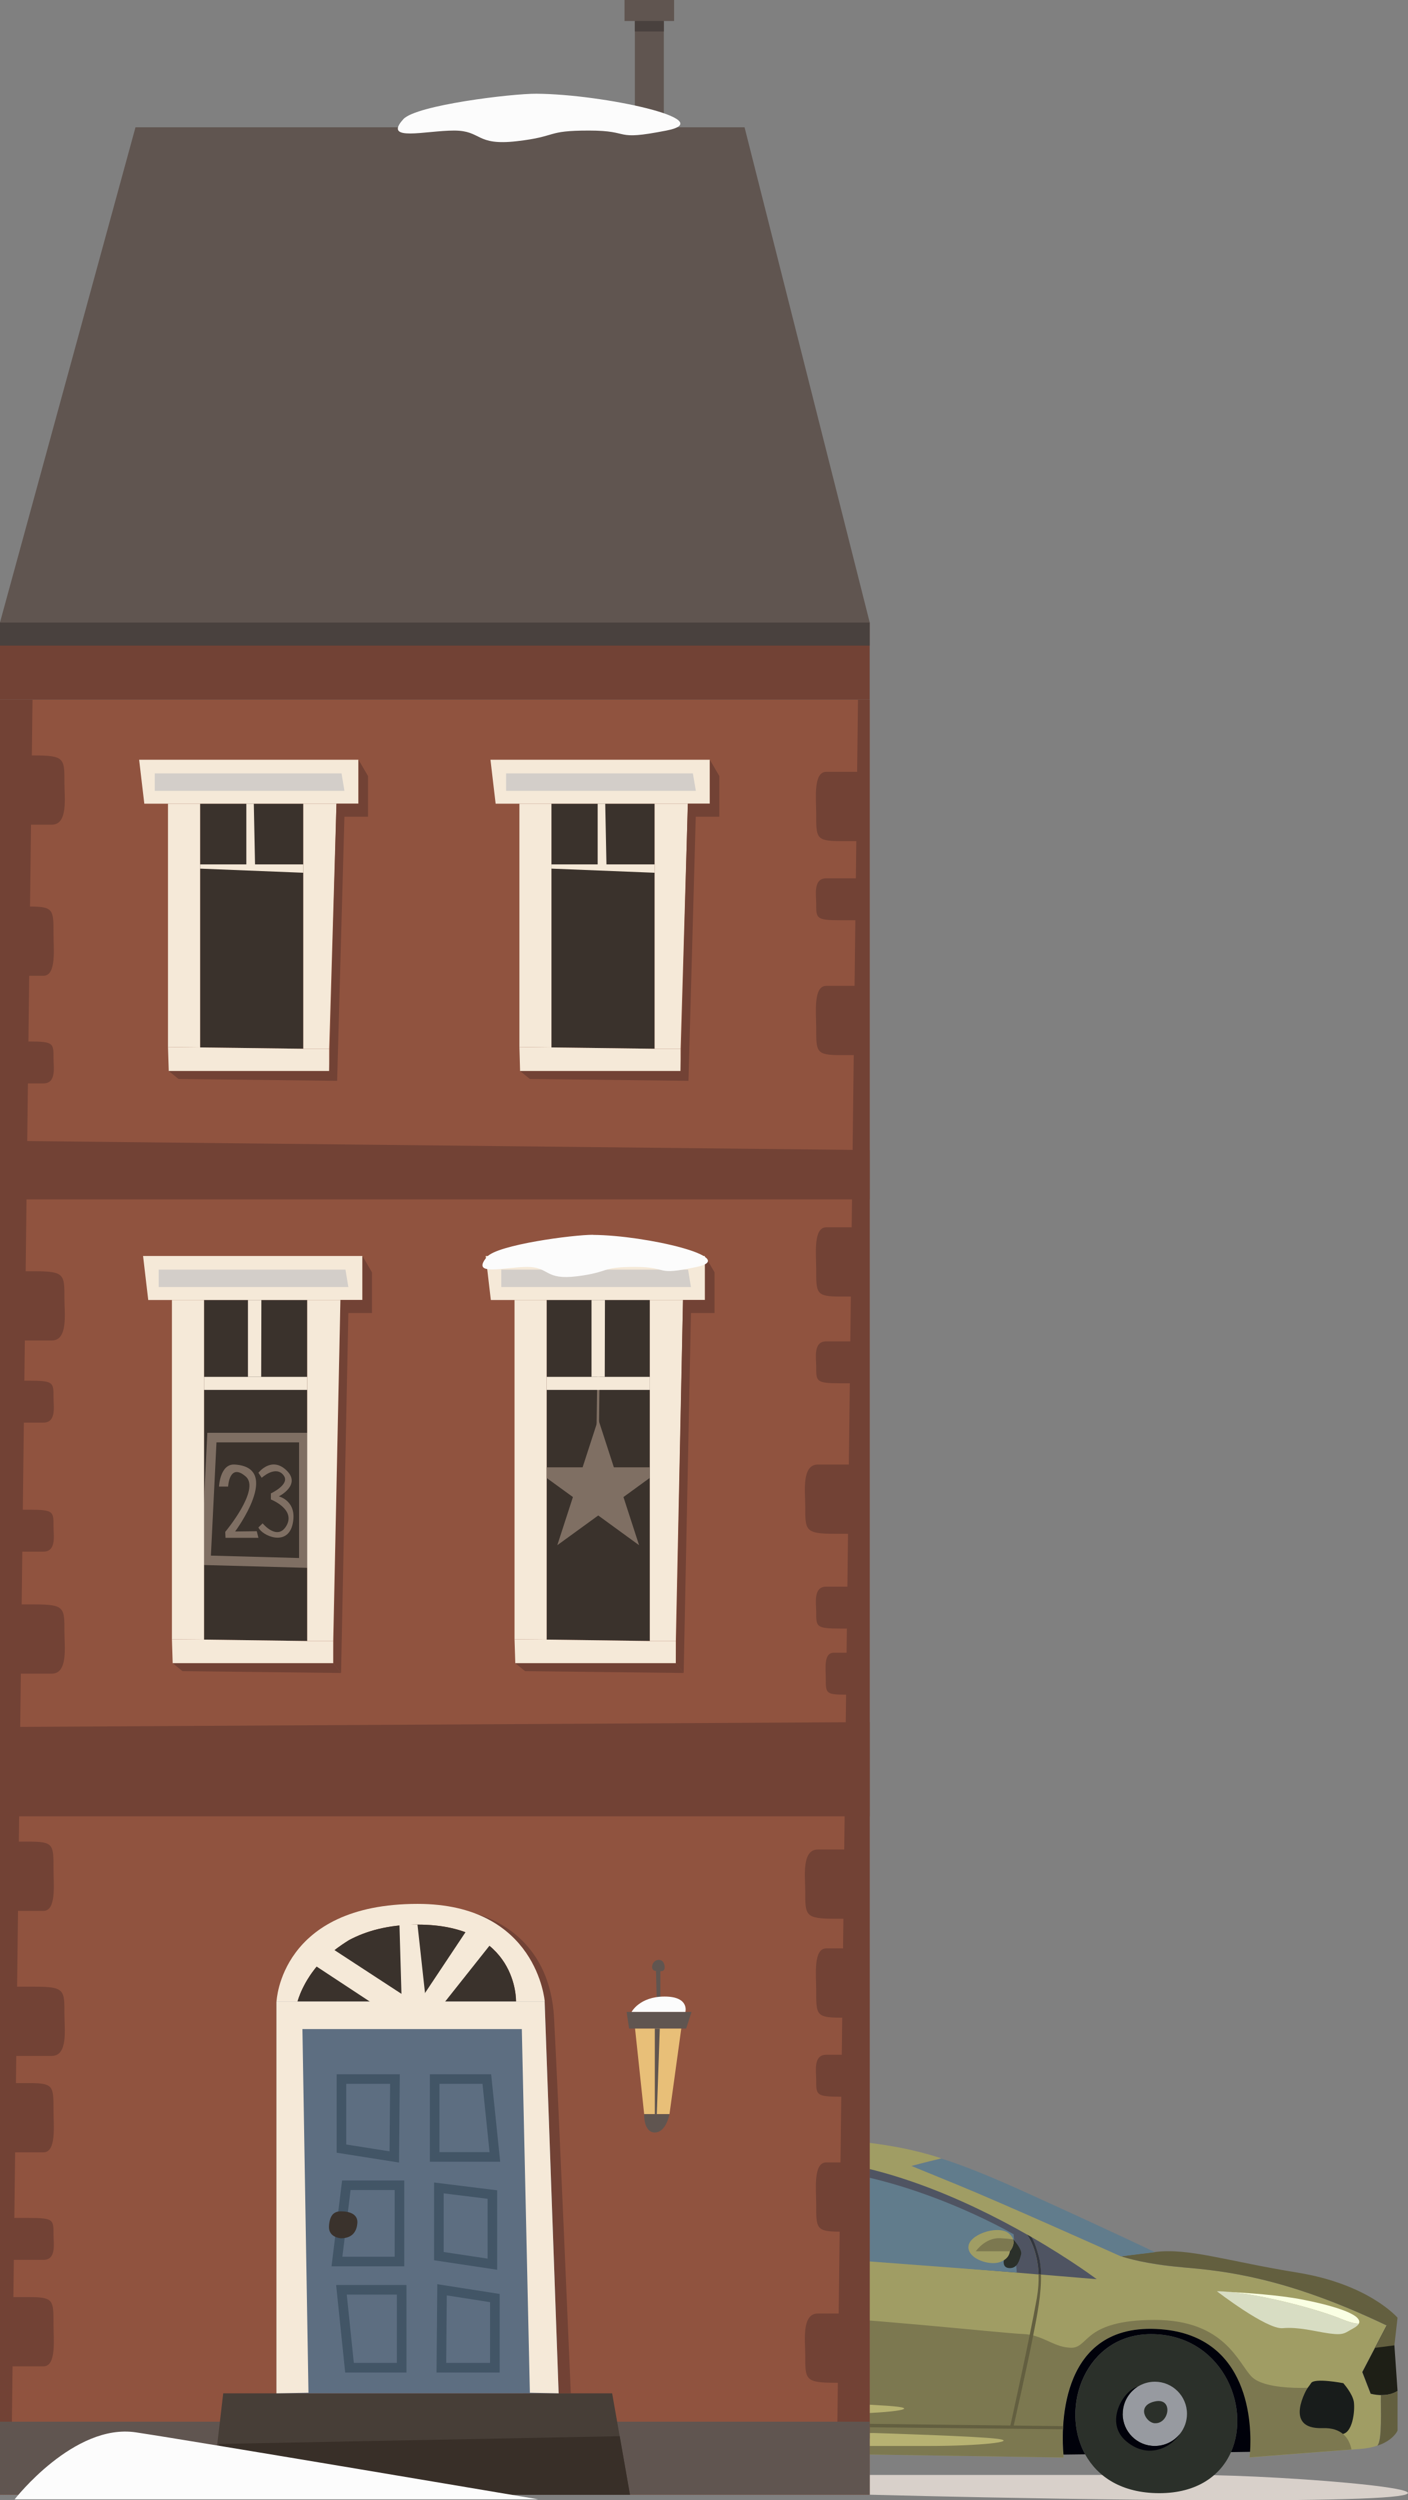 <?xml version="1.0" encoding="UTF-8"?><svg id="Haus_13" xmlns="http://www.w3.org/2000/svg" viewBox="0 0 146.84 260.64"><rect x="0" y="0" width="146.84" height="260.64" fill="#808080" stroke="none"/><defs><style>.cls-1{fill:#00010a;}.cls-2{fill:#f5e9d8;}.cls-3{fill:#faffe3;}.cls-4{fill:#fcfcfc;}.cls-5{fill:#e8bf78;}.cls-6{fill:#7f6f63;}.cls-7{fill:#979aa0;}.cls-8{fill:#a09d64;}.cls-9{fill:#32363f;}.cls-10{fill:#b94c62;}.cls-11{fill:#b7b272;}.cls-12{fill:#90533f;}.cls-13{fill:#d8ddc3;}.cls-14{fill:#d3cec9;}.cls-15{fill:#e0e0e0;}.cls-16{fill:#d8d0ca;}.cls-17{fill:#1e1f16;}.cls-18{fill:#181c1b;}.cls-19{fill:#724235;}.cls-20{fill:#6d564a;}.cls-21{fill:#635f40;}.cls-22{fill:#635f3f;}.cls-23{fill:#2b302a;}.cls-24{fill:#473e37;}.cls-25{fill:#382f28;}.cls-26{fill:#3a322c;}.cls-27{fill:#49413e;}.cls-28{fill:#605550;}.cls-29{fill:#617c8c;}.cls-30{fill:#5d6e81;}.cls-31{fill:#4f5462;}.cls-32{fill:#7c7850;}.cls-33{stroke:#425566;}.cls-33,.cls-34,.cls-35{fill:none;stroke-miterlimit:10;}.cls-34,.cls-35{stroke:#7f6f63;}.cls-35{stroke-width:.25px;}</style></defs><path class="cls-16" d="M90.7,258h33.67c10.14,0,32.46,1.91,17.39,2.47-15.07,.56-51.06-.41-51.06-.41v-2.06Z"/><g><path class="cls-23" d="M46.53,255.85c1.28,2.33,3.81,4.05,7.74,4.05s6.39-1.83,7.47-4.28c2.17-4.92-1.1-12.3-8.34-12.3-6.79,0-9.58,7.62-6.87,12.53Z"/><path class="cls-1" d="M44.52,254.94l2.01,.91c-2.71-4.91,.07-12.53,6.87-12.53,7.24,0,10.51,7.39,8.34,12.3l1.44-.18c.17-2.52,.71-12.23-9.26-12.67-10.44-.46-9.58,10.14-9.4,12.16Z"/><path class="cls-8" d="M36.28,249.46c.04,.72,1.42,3.3,2.43,4.54,1.02,1.23,5.81,.94,5.81,.94,0,0-1.31-12.23,9.29-11.72,10.6,.51,9.36,12.23,9.36,12.23l47.76,.73s-1.82-13.9,9.62-13.4c11.43,.51,9.76,13.4,9.76,13.4,0,0,7.01-.56,10.64-.82,.29-.02,.55-.04,.79-.06,.76-.05,1.38-.18,1.89-.35h0c.53-.56,.34-3.85,.37-5.27-.61-.01-1.07-.15-1.07-.15l-.87-2.25,1.32-2.53,1.22-2.33c-10.52-5.04-16.99-5.7-21.27-6.06-3.87-.32-6.02-1.01-6.4-1.14,0,0,0,0-.01,0-.03-.01-.05-.02-.05-.02h.01c-.86-.38-12.53-5.61-17.09-7.48l-4.74-1.94s1.37-.37,3.13-.79c-2.97-.95-5.47-1.39-8.89-1.78-6.32-.73-24.61,.25-32.16,1.71-7.19,1.38-16.24,8.57-17.41,9.93-.06,.07-.09,.12-.11,.16-.4,.8,.33,2.58,.33,2.58v.15c0,.27-.03,.94-.18,2.14-.22,1.63-.73,3.41-1.6,4.28-.87,.87-.8,2.73-.8,2.73,0,0-1.12,1.85-1.09,2.58Z"/><path class="cls-13" d="M126.91,238.85s5.19,4,6.86,3.85c1.67-.15,3.3,.33,4.86,.55,1.56,.21,1.59-.04,2.54-.55,.3-.17,.48-.33,.55-.48-.33,.02-.88-.09-1.77-.46-2.42-1-8.11-2.53-11.86-2.85-.09,0-.17-.01-.25-.02-.09,0-.17-.01-.25-.02-.16,0-.29-.01-.4-.02-.05,0-.09,0-.14,0-.05,0-.09,0-.14,0Z"/><path class="cls-3" d="M128.09,238.91c3.76,.32,9.44,1.85,11.86,2.85,.88,.36,1.44,.48,1.77,.46,.47-1.03-3.27-2-6.03-2.53-2.28-.44-5.79-.68-7.6-.78Z"/><path class="cls-17" d="M142.08,247.28l.87,2.25s1.63,.47,2.8-.29l-.33-4.76-.8-2.07-2.54,4.86Z"/><path class="cls-22" d="M143.65,254.95c1.68-.56,2.1-1.57,2.1-1.57v-4.14c-.55,.36-1.2,.44-1.73,.44-.03,1.42,.15,4.71-.37,5.26Z"/><path class="cls-31" d="M108.32,235.2c.16,.59,.23,1.24,.24,1.91,3.68,.31,5.81,.48,5.81,.48,0,0-2.65-2-6.83-4.41,.04,.03,.34,.35,.78,2.01Z"/><path class="cls-31" d="M80.87,225.02c.05,1.59,.16,5.56,.27,10.04,6.62,.42,13.05,.86,16.98,1.19,4.05,.34,7.52,.63,10.2,.85-.1-2.72-1.23-4.17-1.23-4.17-6.39-3.63-16.06-8.04-25.23-7.92-.33,0-.66,.01-.98,.02Z"/><path class="cls-31" d="M50.98,230.77c2.56,2.08,1.89,2.56,6.87,2.86,2.96,.17,13.12,.77,22.95,1.4-.07-3.87-.17-7.53-.28-10-15.21,.37-32.04,3.72-29.54,5.74Z"/><path class="cls-22" d="M123.35,236.36c4.28,.36,10.74,1.02,21.27,6.06l-1.22,2.33,2.02-.26,.33-2.88s-2.97-3.49-10.42-4.7c-7.45-1.21-11.32-2.59-14.88-2.15-.22,.03-.44,.06-.66,.08-.25,.03-.5,.06-.75,.09-.74,.09-1.44,.19-2.09,.28,.38,.13,2.53,.82,6.4,1.14Z"/><path class="cls-29" d="M95.07,225.79l4.74,1.94c4.57,1.86,16.24,7.09,17.09,7.48l2.14-.26c.25-.03,.5-.06,.75-.09,.22-.03,.44-.06,.66-.08,0,0-4.06-1.96-12.85-5.95-4.03-1.84-6.89-3.01-9.41-3.81-1.75,.41-3.13,.79-3.13,.79Z"/><path class="cls-29" d="M82.74,225.98l.73,9.22,22.57,1.7-.33-3.99s-11.64-6.79-22.96-6.93Z"/><path class="cls-18" d="M140.07,248.43s-3-.58-3.34,0-4.26,5.18-2.66,5.32,4.5-.05,5.76,0,1.5-2.52,1.36-3.39c-.15-.87-1.11-1.94-1.11-1.94Z"/><path class="cls-23" d="M105.66,233.43s.98,1.05,.83,1.58-.34,1.43-1.17,1.43-.63-.83-.63-.83l.97-2.18Z"/><path class="cls-32" d="M36.28,249.46c.04,.72,1.42,3.3,2.43,4.54,1.02,1.23,5.81,.94,5.81,.94,0,0-1.31-12.23,9.29-11.72,10.6,.51,9.36,12.23,9.36,12.23l47.76,.73s-.02-.1-.03-.3c-.18-2.01-.79-13.56,9.65-13.1,9.97,.44,9.98,10.3,9.81,12.81-.02,.37-.05,.58-.05,.58,0,0,7.01-.56,10.64-.82-.25-1.19-1.01-2.3-3.02-2.23-4.21,.14-1.56-4.21-1.56-4.21,0,0-2.42,.13-4.25-.36-.63-.17-1.19-.41-1.55-.76-1.4-1.35-2.76-5.95-10.14-5.95-1.87,0-3.23,.18-4.26,.46-1.34,.36-2.09,.87-2.63,1.34-.67,.58-1.02,1.08-1.76,1.1-.13,0-.26,0-.38-.02-1.59-.13-2.77-1.35-4.69-1.41-2.08-.07-19.31-1.96-24.2-1.81-4.89,.15-16.99-1.4-19.41-1.06-2.42,.33,2.18,3.63,0,3.39-2.17-.24-3.92-.24-6.82-1.31-2.9-1.06-9.83-.24-11.91,3.88-2.08,4.11-4.16-1.6-4.65-.68-.48,.92-1.5,2.18,1.6,2.52,3.1,.34,1.21,1.79-.29,1.01-1.5-.77-4.33-1.62-4.78,.21Z"/><path class="cls-11" d="M80.79,250.29c-14.03,0-14.81,1.35-8.18,1.35h13.84c5.42,0,9.39-.45,7.26-.74-2.13-.29-12.92-.61-12.92-.61Z"/><path class="cls-11" d="M91.16,253.63c-14.03,0-14.81,1.35-8.18,1.35h13.84c5.42,0,9.39-.45,7.26-.74-2.13-.29-12.92-.61-12.92-.61Z"/><path class="cls-8" d="M100.99,234.26c.04,1.27,2.22,1.92,3.27,1.56,1.06-.36,1.06-1.14,1.06-1.14,0,0,.54-.6,.34-1.24-.07-.22-.22-.45-.52-.67-1.17-.84-4.18,.21-4.14,1.49Z"/><path class="cls-32" d="M101.76,234.68h3.56s.54-.6,.34-1.24c-.44-.06-.92-.1-1.36-.12-1.56-.07-2.54,1.37-2.54,1.37Z"/><path class="cls-21" d="M80.8,235.03c.17,8.47,.27,17.92,.27,17.92h.27c.14-2.09-.03-10.66-.2-17.9-.11-.01-.23-.02-.34-.02Z"/><path class="cls-9" d="M80.52,225.03c.11,2.47,.2,6.14,.28,10,.11,0,.22,.01,.34,.02-.1-4.48-.22-8.44-.27-10.04h-.35Z"/><path class="cls-29" d="M78.76,225.98s-11.66,.24-13.5,1.26c0,0-2.13,2.32-2.37,3.68s-.3,2.99-.3,2.99l16.17,.99v-8.92Z"/><polygon class="cls-9" points="57.85 233.63 62.94 226.61 63.77 226.49 58.24 233.65 57.85 233.63"/><path class="cls-29" d="M60.81,228.16l-8.23,2.28s.24,1.4,2.23,1.78c1.98,.39,3.05,.34,3.05,.34l2.96-4.4Z"/><path class="cls-21" d="M58.24,233.65c-.97,1.48-1.7,4.09-.34,6.37s9.98,12.45,9.98,12.45h-.63s-6.97-8.58-8.81-10.9c-1.84-2.32-2.47-5.34-.58-7.94l.39,.02Z"/><path class="cls-10" d="M39.5,235.66c0,.54,.18,1.17,.31,1.56,.07,.23,.14,.38,.14,.38v.15c1.87,.82,3.99,1.51,4.26,.53,.48-1.79,2.71-2.18,4.21-2.03,1.5,.15,1.99-.15,3.58-.78,1.6-.63-4.98-1.55-4.98-1.55l-1.11-1.36c-1.9,.34-4.33,1.4-6.16,2.3-.06,.07-.09,.12-.11,.16-.09,.18-.12,.4-.12,.64Z"/><path class="cls-23" d="M113.17,255.85c1.28,2.33,3.81,4.05,7.74,4.05s6.39-1.83,7.47-4.28c2.17-4.92-1.1-12.3-8.34-12.3-6.79,0-9.58,7.62-6.87,12.53Z"/><path class="cls-1" d="M110.91,255.88l2.26-.03c-2.71-4.91,.07-12.53,6.87-12.53,7.24,0,10.51,7.39,8.34,12.3l1.99-.03c.17-2.52,.16-12.37-9.81-12.81-10.44-.46-9.83,11.09-9.65,13.1Z"/><path class="cls-7" d="M117.08,251.63c0,1.86,1.5,3.35,3.35,3.35,1.07,0,2.03-.5,2.64-1.28,.45-.57,.72-1.29,.72-2.07,0-1.85-1.5-3.35-3.35-3.35-.66,0-1.28,.2-1.79,.52h0c-.93,.6-1.55,1.64-1.55,2.83Z"/><path class="cls-1" d="M117.48,254.51c2.35,1.96,4.76,.52,5.59-.81h0c-.61,.77-1.57,1.28-2.64,1.28-1.85,0-3.35-1.5-3.35-3.35,0-1.19,.62-2.23,1.55-2.83-1.49,.4-3.51,3.76-1.15,5.71Z"/><path class="cls-23" d="M120.43,252.61c-.91-.04-1.97-1.83,0-2.27s1.53,2.35,0,2.27Z"/><path class="cls-7" d="M50.82,251.63c0,1.86,1.5,3.35,3.35,3.35,1.07,0,2.03-.5,2.64-1.28,.45-.57,.72-1.29,.72-2.07,0-1.85-1.5-3.35-3.35-3.35-.66,0-1.28,.2-1.79,.52h0c-.93,.6-1.55,1.64-1.55,2.83Z"/><path class="cls-1" d="M51.22,254.51c2.35,1.96,4.76,.52,5.59-.81h0c-.61,.77-1.57,1.28-2.64,1.28-1.85,0-3.35-1.5-3.35-3.35,0-1.19,.62-2.23,1.55-2.83-1.49,.4-3.51,3.76-1.15,5.71Z"/><path class="cls-23" d="M54.17,252.61c-.91-.04-1.97-1.83,0-2.27s1.53,2.35,0,2.27Z"/><path class="cls-9" d="M107.09,232.92s1.13,1.45,1.23,4.17c.09,0,.17,.02,.25,.02-.01-.68-.08-1.32-.24-1.91-.44-1.65-.74-1.98-.78-2.01h0s-.46-.27-.46-.27Z"/><path class="cls-21" d="M105.35,252.95h.35s1.49-6.54,2.05-9.48c.43-2.17,.87-4.41,.81-6.36-.08,0-.17-.02-.25-.02,.03,.74-.02,1.57-.18,2.49-.77,4.31-2.78,13.37-2.78,13.37Z"/><polygon class="cls-21" points="110.87 252.91 63.1 252.35 63.14 252.75 110.86 253.24 110.87 252.91"/><path class="cls-15" d="M39.5,235.66c0,.54,.18,1.17,.31,1.56,5.31,.54,2.02-1.51-.31-1.56Z"/></g><rect class="cls-20" y="200.02" width="29.84" height="52.42"/><rect class="cls-12" y="72.95" width="90.7" height="187.11"/><path class="cls-19" d="M59.53,249.49s-1.33-31.49-1.75-39.16c-.42-7.67-5.73-10.18-8.26-10.87s5.04,50.03,5.04,50.03h4.97Z"/><rect class="cls-19" y="64.88" width="90.7" height="8.06"/><polygon class="cls-28" points="0 64.88 14.13 13.27 77.65 13.27 90.7 64.88 0 64.88"/><g><path class="cls-19" d="M89.41,152.67s-2.39,0-4.11,0-1.32,2.85-1.32,4.33c0,2.55-.05,2.89,3.14,2.89,3.84,0,2.16,0,2.16,0l.12-7.22Z"/><path class="cls-19" d="M89.41,241.17h-4.11c-1.72,0-1.32,2.85-1.32,4.33,0,2.55-.05,2.89,3.14,2.89,3.84,0,2.16,0,2.16,0l.12-7.22Z"/><path class="cls-19" d="M89.41,192.8s-2.39,0-4.11,0-1.32,2.85-1.32,4.33c0,2.55-.05,2.89,3.14,2.89,3.84,0,2.16,0,2.16,0l.12-7.22Z"/><path class="cls-19" d="M89.46,203.11h-3.29c-1.38,0-1.05,2.85-1.05,4.33,0,2.55-.04,2.89,2.52,2.89,3.08,0,1.73,0,1.73,0l.1-7.22Z"/><path class="cls-19" d="M89.46,225.42h-3.29c-1.38,0-1.05,2.85-1.05,4.33,0,2.55-.04,2.89,2.52,2.89,3.08,0,1.73,0,1.73,0l.1-7.22Z"/><path class="cls-19" d="M89.46,165.4h-3.29c-1.38,0-1.05,1.73-1.05,2.62,0,1.55-.04,1.75,2.52,1.75,3.08,0,1.73,0,1.73,0l.1-4.37Z"/><path class="cls-19" d="M89.5,172.29s-1.49,0-2.56,0c-1.07,0-.82,1.73-.82,2.62,0,1.55-.03,1.75,1.95,1.75,2.39,0,1.35,0,1.35,0l.08-4.37Z"/><path class="cls-19" d="M89.46,214.2h-3.29c-1.38,0-1.05,1.73-1.05,2.62,0,1.55-.04,1.75,2.52,1.75,3.08,0,1.73,0,1.73,0l.1-4.37Z"/><polygon class="cls-19" points="90.7 72.95 90.7 254.2 87.31 254.2 89.48 72.95 90.7 72.95"/><path class="cls-19" d="M89.46,80.46h-3.29c-1.38,0-1.05,2.85-1.05,4.33,0,2.55-.04,2.89,2.52,2.89,3.08,0,1.73,0,1.73,0l.1-7.22Z"/><path class="cls-19" d="M89.46,127.94h-3.29c-1.38,0-1.05,2.85-1.05,4.33,0,2.55-.04,2.89,2.52,2.89,3.08,0,1.73,0,1.73,0l.1-7.22Z"/><path class="cls-19" d="M89.46,102.77h-3.29c-1.38,0-1.05,2.85-1.05,4.33,0,2.55-.04,2.89,2.52,2.89,3.08,0,1.73,0,1.73,0l.1-7.22Z"/><path class="cls-19" d="M89.46,139.83h-3.29c-1.38,0-1.05,1.73-1.05,2.62,0,1.55-.04,1.75,2.52,1.75,3.08,0,1.73,0,1.73,0l.1-4.37Z"/><path class="cls-19" d="M89.46,91.56s-1.91,0-3.29,0c-1.38,0-1.05,1.73-1.05,2.62,0,1.55-.04,1.75,2.52,1.75,3.08,0,1.73,0,1.73,0l.1-4.37Z"/></g><g><path class="cls-19" d="M1.29,174.47s2.39,0,4.11,0c1.72,0,1.32-2.85,1.32-4.33,0-2.55,.05-2.89-3.14-2.89-3.84,0-2.16,0-2.16,0l-.12,7.22Z"/><path class="cls-19" d="M1.29,85.97s2.39,0,4.11,0,1.32-2.85,1.32-4.33c0-2.55,.05-2.89-3.14-2.89-3.84,0-2.16,0-2.16,0l-.12,7.22Z"/><path class="cls-19" d="M1.29,139.74s2.39,0,4.11,0c1.72,0,1.32-2.85,1.32-4.33,0-2.55,.05-2.89-3.14-2.89-3.84,0-2.16,0-2.16,0l-.12,7.22Z"/><path class="cls-19" d="M1.24,101.72s1.91,0,3.29,0c1.38,0,1.05-2.85,1.05-4.33,0-2.55,.04-2.89-2.52-2.89-3.08,0-1.73,0-1.73,0l-.1,7.22Z"/><path class="cls-19" d="M1.24,161.75s1.91,0,3.29,0c1.38,0,1.05-1.73,1.05-2.62,0-1.55,.04-1.75-2.52-1.75-3.08,0-1.73,0-1.73,0l-.1,4.37Z"/><path class="cls-19" d="M1.24,148.3h3.29c1.38,0,1.05-1.73,1.05-2.62,0-1.55,.04-1.75-2.52-1.75-3.08,0-1.73,0-1.73,0l-.1,4.37Z"/><path class="cls-19" d="M1.24,112.94s1.91,0,3.29,0c1.38,0,1.05-1.73,1.05-2.62,0-1.55,.04-1.75-2.52-1.75-3.08,0-1.73,0-1.73,0l-.1,4.37Z"/><polygon class="cls-19" points="0 254.2 0 72.95 3.39 72.95 1.22 254.2 0 254.2"/><path class="cls-19" d="M1.29,214.32s2.39,0,4.11,0,1.32-2.85,1.32-4.33c0-2.55,.05-2.89-3.14-2.89-3.84,0-2.16,0-2.16,0l-.12,7.22Z"/><path class="cls-19" d="M1.24,246.68h3.29c1.38,0,1.05-2.85,1.05-4.33,0-2.55,.04-2.89-2.52-2.89-3.08,0-1.73,0-1.73,0l-.1,7.22Z"/><path class="cls-19" d="M1.24,199.2s1.91,0,3.29,0c1.38,0,1.05-2.85,1.05-4.33,0-2.55,.04-2.89-2.52-2.89-3.08,0-1.73,0-1.73,0l-.1,7.22Z"/><path class="cls-19" d="M1.24,224.37s1.91,0,3.29,0,1.05-2.85,1.05-4.33c0-2.55,.04-2.89-2.52-2.89-3.08,0-1.73,0-1.73,0l-.1,7.22Z"/><path class="cls-19" d="M1.24,187.31s1.91,0,3.29,0c1.38,0,1.05-1.73,1.05-2.62,0-1.55,.04-1.75-2.52-1.75-3.08,0-1.73,0-1.73,0l-.1,4.37Z"/><path class="cls-19" d="M1.24,235.58h3.29c1.38,0,1.05-1.73,1.05-2.62,0-1.55,.04-1.75-2.52-1.75-3.08,0-1.73,0-1.73,0l-.1,4.37Z"/></g><rect class="cls-28" y="252.45" width="90.7" height="7.61"/><rect class="cls-28" x="66.21" y="1.09" width="3.02" height="12.18"/><rect class="cls-28" x="66.62" y="-1.49" width="2.19" height="5.17" transform="translate(68.81 -66.62) rotate(90)"/><rect class="cls-27" x="67.17" y="1.22" width="1.09" height="3.02" transform="translate(70.45 -64.98) rotate(90)"/><rect class="cls-27" y="64.88" width="90.7" height="2.42"/><path class="cls-4" d="M55.95,9.77c6.98,.05,19.22,2.73,13.55,3.84-5.67,1.11-3.49,0-8.07,0s-3.2,.61-7.53,1.11c-4.33,.5-3.62-1.11-6.55-1.11s-7.48,1.21-5.28-1.19c1.35-1.47,11.35-2.67,13.87-2.65Z"/><polygon class="cls-24" points="22.04 260.06 23.28 249.49 63.84 249.49 65.7 260.06 22.04 260.06"/><polygon class="cls-25" points="22.84 254.77 64.63 253.96 65.7 260.06 22.04 260.06 22.84 254.77"/><polygon class="cls-19" points="0 189.34 0 180.03 90.7 179.52 90.7 189.34 0 189.34"/><polygon class="cls-19" points="0 125.03 0 118.92 90.7 119.89 90.7 125.03 0 125.03"/><path class="cls-2" d="M53.82,208.64s.24-8.01-10.28-8.01c-3.04,0-5.37,.67-7.14,1.62-1.1,.68-2.06,1.44-2.87,2.19h0c-1.96,2.07-2.49,4.2-2.49,4.2h-2.2s.39-10.17,14.71-10.17c12.47,0,13.26,10.17,13.26,10.17h-2.98Z"/><polygon class="cls-30" points="58.26 249.49 28.83 249.49 28.83 208.64 56.8 208.64 58.26 249.49"/><polygon class="cls-2" points="58.26 249.49 55.26 249.43 54.42 211.52 31.54 211.52 32.17 249.43 28.83 249.49 28.83 208.64 56.8 208.64 58.26 249.49"/><path class="cls-26" d="M53.82,208.64H31.03s.53-2.13,2.49-4.19h0c.81-.76,1.77-1.52,2.87-2.2,1.77-.95,4.1-1.62,7.14-1.62,10.52,0,10.28,8.01,10.28,8.01Z"/><g><polygon class="cls-33" points="35.61 216.73 41.19 216.73 41.12 224.85 35.61 223.98 35.61 216.73"/><polygon class="cls-33" points="45.33 216.73 50.77 216.73 51.61 224.85 45.33 224.85 45.33 216.73"/><polygon class="cls-33" points="51.61 246.82 46.03 246.82 46.1 238.7 51.61 239.56 51.61 246.82"/><polygon class="cls-33" points="41.89 246.82 36.45 246.82 35.61 238.7 41.89 238.7 41.89 246.82"/><polygon class="cls-33" points="41.66 227.8 36.12 227.8 35.14 235.75 41.66 235.75 41.66 227.8"/><polygon class="cls-33" points="45.77 228.08 45.77 235.19 51.35 236.03 51.35 228.77 45.77 228.08"/></g><polygon class="cls-2" points="41.89 208.64 41.66 200.63 43.54 200.63 44.47 209.1 41.89 208.64"/><polygon class="cls-2" points="43.54 208.94 48.82 201.01 51.61 202.12 45.33 210.03 43.54 208.94"/><polygon class="cls-2" points="34.24 202.87 43.54 208.94 40.66 210.03 32.47 204.64 34.24 202.87"/><path class="cls-26" d="M35.55,233.33c1.31,0,1.67-.85,1.72-1.6s-.54-1.21-1.72-1.21c-.72,0-1.18,.4-1.24,1.57s1.24,1.24,1.24,1.24Z"/><g><polygon class="cls-28" points="65.35 209.73 72.12 209.73 71.56 211.47 65.61 211.47 65.35 209.73"/><polygon class="cls-5" points="66.23 211.47 67.18 220.39 69.82 220.39 71.05 211.47 66.23 211.47"/><path class="cls-28" d="M67.18,220.39h2.64s-.34,1.91-1.53,1.91-1.11-1.91-1.11-1.91Z"/><polygon class="cls-28" points="68.29 211.47 68.29 220.39 68.5 220.39 68.81 211.47 68.29 211.47"/><polygon class="cls-28" points="68.5 208.79 68.87 208.79 68.87 205.4 68.41 205.4 68.5 208.79"/><path class="cls-4" d="M65.87,209.73s.83-1.6,3.44-1.6,2.17,1.6,2.17,1.6h-5.62Z"/><path class="cls-28" d="M68.29,205.45c.46,0,1.14,.27,1.01-.56s-1.04-.69-1.24-.12,.23,.68,.23,.68Z"/></g><g><g><g><polygon class="cls-26" points="21.28 170.92 21.28 135.52 32.04 135.52 32.04 171.07 21.28 170.92"/><polygon class="cls-2" points="15.46 135.52 17.93 135.52 21.28 135.52 32.04 135.52 35.5 135.52 37.8 135.52 37.8 130.93 14.92 130.93 15.46 135.52"/><polygon class="cls-14" points="16.55 134.17 16.55 132.35 36.03 132.35 36.33 134.17 16.55 134.17"/><rect class="cls-2" x="21.28" y="143.53" width="10.76" height="1.36"/></g><polygon class="cls-19" points="37.8 130.93 38.79 132.63 38.79 136.88 36.33 136.88 35.57 174.4 34.75 173.38 35.5 135.52 37.8 135.52 37.8 130.93"/></g><polygon class="cls-2" points="17.93 170.89 21.28 170.92 32.04 171.07 34.75 171.07 34.75 173.38 18.01 173.38 17.93 170.89"/><polygon class="cls-19" points="18.01 173.38 34.75 173.38 35.57 174.4 19.03 174.21 18.01 173.38"/></g><path class="cls-6" d="M22.83,154.97h.96s.12-2.54,1.84-1.05c1.56,1.35-2.14,5.77-2.14,5.77l.03,.62h3.43s-.17-.69-.17-.69l-2.26,.03s4.97-6.68-.05-6.98c-1.53-.09-1.63,2.3-1.63,2.3Z"/><path class="cls-6" d="M27.3,154.06l-.35-.53s1.35-1.77,2.93-.25c1.58,1.52-.8,2.71-.8,2.71,0,0,1.97,.47,1.44,2.88-.53,2.41-3.2,1.22-3.57,.36l.44-.43s1.57,1.92,2.51,.2c.91-1.69-1.65-2.69-1.65-2.69v-.63s2.01-.93,1.35-1.85c-.82-1.15-2.3,.22-2.3,.22Z"/><g><g><g><polygon class="cls-26" points="67.77 135.51 67.77 171.06 57.01 170.92 57.01 135.51 67.77 135.51"/><polygon class="cls-2" points="53.66 170.89 53.66 135.52 57.01 135.52 57.01 170.92 53.66 170.89"/><polygon class="cls-2" points="67.77 171.07 70.48 171.07 71.23 135.52 67.77 135.52 67.77 171.07"/><polygon class="cls-2" points="51.19 135.52 53.66 135.52 57.01 135.52 67.77 135.52 71.23 135.52 73.52 135.52 73.52 130.93 50.65 130.93 51.19 135.52"/><polygon class="cls-14" points="52.28 134.17 52.28 132.35 71.76 132.35 72.06 134.17 52.28 134.17"/></g><polygon class="cls-19" points="73.52 130.93 74.52 132.63 74.52 136.88 72.06 136.88 71.3 174.4 70.48 173.38 71.23 135.52 73.52 135.52 73.52 130.93"/></g><polygon class="cls-2" points="53.66 170.89 57.01 170.92 67.77 171.07 70.48 171.07 70.48 173.38 53.74 173.38 53.66 170.89"/><line class="cls-35" x1="62.51" y1="135.52" x2="62.25" y2="156.03"/><polygon class="cls-6" points="67.77 152.96 64.02 152.96 62.39 147.94 60.76 152.96 57.01 152.96 57.01 154.07 59.75 156.06 58.12 161.08 62.39 157.98 66.65 161.08 65.02 156.06 67.77 154.06 67.77 152.96"/><polygon class="cls-19" points="53.74 173.38 70.48 173.38 71.3 174.4 54.76 174.21 53.74 173.38"/><rect class="cls-2" x="57.01" y="143.53" width="10.76" height="1.36"/></g><g><polygon class="cls-26" points="20.87 109.19 20.87 83.78 31.63 83.78 31.63 109.33 20.87 109.19"/><g><polygon class="cls-2" points="17.52 109.15 17.52 83.78 20.87 83.78 20.87 109.19 17.52 109.15"/><polygon class="cls-2" points="31.63 109.33 34.33 109.33 35.09 83.78 31.63 83.78 31.63 109.33"/><polygon class="cls-2" points="15.05 83.78 17.52 83.78 20.87 83.78 31.63 83.78 35.09 83.78 37.38 83.78 37.38 79.2 14.51 79.2 15.05 83.78"/><polygon class="cls-2" points="20.87 90.11 31.63 90.11 31.63 90.98 20.87 90.55 20.87 90.11"/><polygon class="cls-2" points="25.69 83.78 25.69 90.55 26.6 90.28 26.47 83.78 25.69 83.78"/><polygon class="cls-2" points="17.52 109.15 20.87 109.19 31.63 109.33 34.33 109.33 34.33 111.65 17.6 111.65 17.52 109.15"/></g><polygon class="cls-14" points="16.14 82.44 16.14 80.62 35.62 80.62 35.92 82.44 16.14 82.44"/><polygon class="cls-19" points="38.38 80.9 38.38 85.14 35.92 85.14 35.16 112.67 18.62 112.48 17.6 111.65 34.34 111.65 35.09 83.78 37.39 83.78 37.39 79.2 38.38 80.9"/></g><g><polygon class="cls-26" points="57.51 109.19 57.51 83.78 68.27 83.78 68.27 109.33 57.51 109.19"/><g><polygon class="cls-2" points="54.17 109.15 54.17 83.78 57.51 83.78 57.51 109.19 54.17 109.15"/><polygon class="cls-2" points="68.27 109.33 70.98 109.33 71.74 83.78 68.27 83.78 68.27 109.33"/><polygon class="cls-2" points="51.69 83.78 54.17 83.78 57.51 83.78 68.27 83.78 71.74 83.78 74.03 83.78 74.03 79.2 51.15 79.2 51.69 83.78"/><polygon class="cls-2" points="57.51 90.11 68.27 90.11 68.27 90.98 57.51 90.55 57.51 90.11"/><polygon class="cls-2" points="62.33 83.78 62.33 90.55 63.25 90.28 63.12 83.78 62.33 83.78"/><polygon class="cls-2" points="54.17 109.15 57.51 109.19 68.27 109.33 70.98 109.33 70.98 111.65 54.24 111.65 54.17 109.15"/></g><polygon class="cls-14" points="52.78 82.44 52.78 80.62 72.26 80.62 72.57 82.44 52.78 82.44"/><polygon class="cls-19" points="75.02 80.9 75.02 85.14 72.56 85.14 71.8 112.67 55.26 112.48 54.24 111.65 70.98 111.65 71.73 83.78 74.03 83.78 74.03 79.2 75.02 80.9"/></g><polygon class="cls-2" points="25.86 135.52 25.86 143.53 27.24 143.53 27.26 135.52 25.86 135.52"/><polygon class="cls-2" points="61.69 135.52 61.69 143.53 63.07 143.53 63.09 135.52 61.69 135.52"/><polygon class="cls-34" points="22.1 149.86 31.69 149.86 31.69 162.93 21.47 162.65 22.1 149.86"/><polygon class="cls-2" points="17.93 170.89 17.93 135.52 21.28 135.52 21.28 170.92 17.93 170.89"/><polygon class="cls-2" points="32.04 171.07 34.75 171.07 35.5 135.52 32.04 135.52 32.04 171.07"/><path class="cls-4" d="M1.53,260.54s6.18-7.95,12.64-6.98c6.46,.97,41.96,6.98,41.96,6.98H1.53Z"/><path class="cls-4" d="M61.85,128.73c5.58,.04,15.34,2.38,10.82,3.34-4.52,.97-2.79,0-6.44,0s-2.56,.53-6.01,.97c-3.45,.44-2.89-.97-5.23-.97s-5.97,1.05-4.21-1.04c1.08-1.28,9.06-2.32,11.07-2.31Z"/></svg>